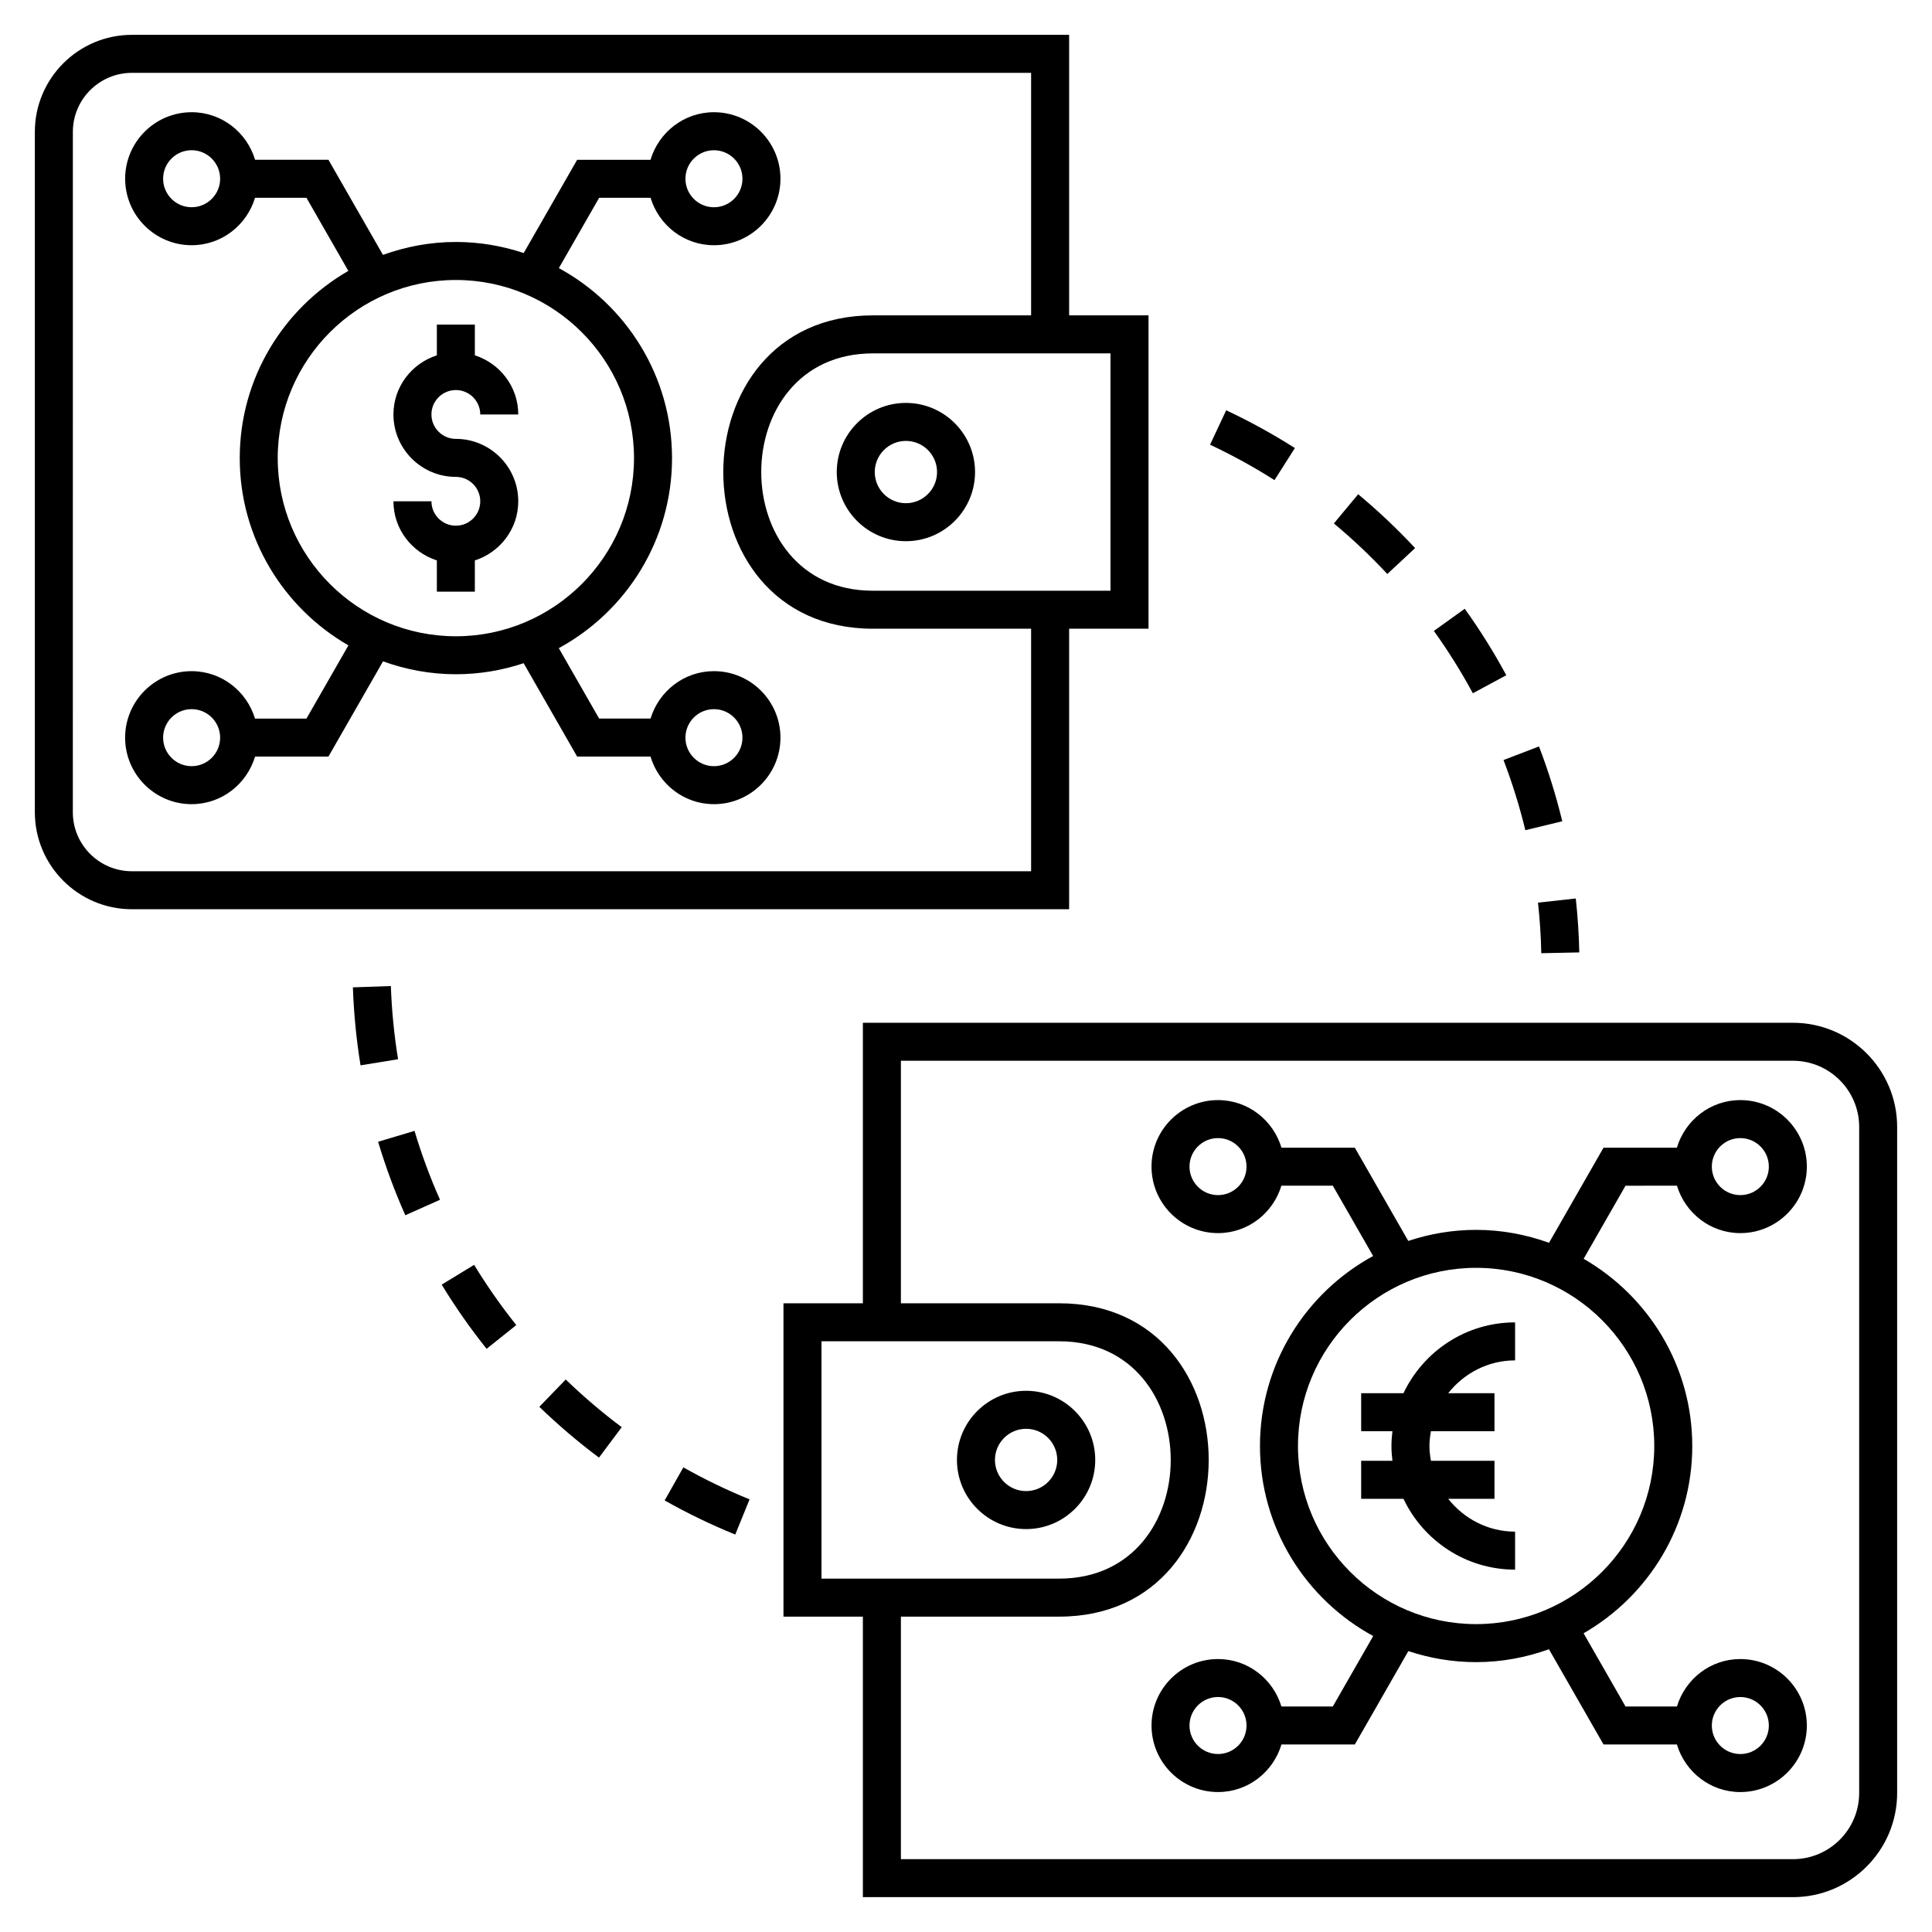<?xml version="1.0" encoding="UTF-8"?>
<!-- Uploaded to: ICON Repo, www.iconrepo.com, Generator: ICON Repo Mixer Tools -->
<svg fill="#000000" width="800px" height="800px" version="1.1" viewBox="144 144 512 512" xmlns="http://www.w3.org/2000/svg">
 <g>
  <path d="m178.95 384.96h248.38v-74.344h21.039v-83.039h-21.039v-74.344h-248.38c-14.176 0-25.715 11.535-25.715 25.715v180.29c0 14.184 11.539 25.719 25.715 25.719zm259.34-147.31v62.895l-62.973 0.004c-39.426 0-39.453-62.895 0-62.895zm-274.98-58.699c0-8.625 7.019-15.645 15.645-15.645h238.3v64.27h-41.934c-52.824 0-52.887 83.039 0 83.039h41.934v64.27l-238.31 0.004c-8.625 0-15.645-7.019-15.645-15.645z"/>
  <path d="m365.75 269.1c0 10.105 8.219 18.324 18.324 18.324 10.105 0 18.324-8.219 18.324-18.324 0-10.105-8.219-18.324-18.324-18.324-10.109 0-18.324 8.219-18.324 18.324zm18.324-8.254c4.551 0 8.254 3.699 8.254 8.254 0 4.551-3.703 8.254-8.254 8.254-4.551 0-8.254-3.699-8.254-8.254 0-4.551 3.703-8.254 8.254-8.254z"/>
  <path d="m269.84 300.79v-8.273c6.648-2.144 11.504-8.32 11.504-15.672 0-9.121-7.422-16.539-16.539-16.539-3.566 0-6.469-2.902-6.469-6.469 0-3.566 2.902-6.469 6.469-6.469 3.566 0 6.469 2.902 6.469 6.469h10.07c0-7.352-4.856-13.527-11.504-15.672v-8.145h-10.07v8.145c-6.648 2.144-11.504 8.32-11.504 15.672 0 9.121 7.422 16.539 16.539 16.539 3.566 0 6.469 2.902 6.469 6.469s-2.902 6.469-6.469 6.469c-3.566 0-6.469-2.902-6.469-6.469h-10.07c0 7.352 4.856 13.527 11.504 15.672v8.273z"/>
  <path d="m211.58 334.43c-2.191-7.242-8.848-12.566-16.797-12.566-9.719 0-17.625 7.91-17.625 17.625 0 9.719 7.91 17.625 17.625 17.625 7.965 0 14.637-5.348 16.812-12.613h19.445l14.465-25.234c6.043 2.172 12.523 3.418 19.305 3.418 6.277 0 12.305-1.051 17.961-2.926l14.176 24.742h19.445c2.176 7.266 8.848 12.613 16.812 12.613 9.719 0 17.625-7.91 17.625-17.625 0-9.719-7.91-17.625-17.625-17.625-7.949 0-14.605 5.324-16.797 12.566h-13.625l-10.695-18.664c17.859-9.711 30.008-28.645 30.008-50.363 0-21.711-12.141-40.637-29.992-50.348l10.68-18.637h13.625c2.191 7.246 8.848 12.57 16.797 12.57 9.719 0 17.625-7.91 17.625-17.625 0-9.719-7.91-17.625-17.625-17.625-7.965 0-14.633 5.344-16.809 12.609h-19.445l-14.164 24.711c-5.66-1.879-11.695-2.934-17.977-2.934-6.789 0-13.273 1.25-19.32 3.426l-14.445-25.203h-19.445c-2.176-7.266-8.848-12.609-16.809-12.609-9.719 0-17.625 7.91-17.625 17.625 0 9.719 7.91 17.625 17.625 17.625 7.949 0 14.609-5.324 16.797-12.57h13.625l11.102 19.371c-17.172 9.902-28.781 28.41-28.781 49.617 0 21.215 11.617 39.727 28.801 49.629l-11.121 19.398zm-16.797 12.613c-4.164 0-7.555-3.387-7.555-7.555 0-4.164 3.387-7.555 7.555-7.555 4.164 0 7.555 3.387 7.555 7.555 0 4.164-3.391 7.555-7.555 7.555zm138.42-15.109c4.164 0 7.555 3.387 7.555 7.555 0 4.164-3.387 7.555-7.555 7.555-4.164 0-7.555-3.387-7.555-7.555s3.387-7.555 7.555-7.555zm0-148.12c4.164 0 7.555 3.387 7.555 7.555 0 4.164-3.387 7.555-7.555 7.555-4.164 0-7.555-3.387-7.555-7.555s3.387-7.555 7.555-7.555zm-138.42 15.105c-4.164 0-7.555-3.387-7.555-7.555 0-4.164 3.387-7.555 7.555-7.555 4.164 0.004 7.555 3.391 7.555 7.555 0 4.168-3.391 7.555-7.555 7.555zm22.816 66.488c0-26.031 21.176-47.207 47.207-47.207s47.211 21.176 47.211 47.207-21.18 47.211-47.211 47.211-47.207-21.18-47.207-47.211z"/>
  <path d="m619.15 415.04h-246.48v74.344h-21.043v83.039h21.043v74.34h246.48c15.227 0 27.613-12.387 27.613-27.609v-176.5c0-15.227-12.387-27.609-27.613-27.609zm-257.45 147.31v-62.895h62.98c39.414 0 39.453 62.895 0 62.895zm275 56.805c0 9.672-7.867 17.539-17.543 17.539h-236.41v-64.27h41.934c52.812 0 52.887-83.039 0-83.039h-41.934v-64.273h236.41c9.672 0 17.543 7.867 17.543 17.539z"/>
  <path d="m434.25 530.9c0-10.105-8.219-18.324-18.324-18.324s-18.324 8.219-18.324 18.324c0 10.105 8.219 18.324 18.324 18.324 10.109 0 18.324-8.219 18.324-18.324zm-18.324 8.254c-4.551 0-8.254-3.699-8.254-8.254 0-4.551 3.703-8.254 8.254-8.254s8.254 3.699 8.254 8.254c0 4.555-3.703 8.254-8.254 8.254z"/>
  <path d="m588.41 458.22c2.191 7.242 8.848 12.566 16.797 12.566 9.719 0 17.625-7.91 17.625-17.625 0-9.719-7.91-17.625-17.625-17.625-7.965 0-14.637 5.348-16.812 12.613h-19.445l-14.441 25.203c-6.047-2.176-12.535-3.426-19.324-3.426-6.285 0-12.316 1.055-17.977 2.934l-14.164-24.711h-19.445c-2.176-7.266-8.848-12.613-16.812-12.613-9.719 0-17.625 7.91-17.625 17.625 0 9.719 7.91 17.625 17.625 17.625 7.949 0 14.605-5.324 16.797-12.566h13.625l10.684 18.633c-17.848 9.715-29.988 28.641-29.988 50.352 0 21.715 12.148 40.648 30.008 50.359l-10.699 18.668h-13.625c-2.191-7.246-8.848-12.57-16.797-12.57-9.719 0-17.625 7.91-17.625 17.625 0 9.719 7.91 17.625 17.625 17.625 7.965 0 14.633-5.344 16.809-12.609h19.445l14.18-24.746c5.656 1.875 11.684 2.926 17.957 2.926 6.781 0 13.262-1.246 19.305-3.418l14.465 25.238h19.445c2.176 7.266 8.848 12.609 16.809 12.609 9.719 0 17.625-7.91 17.625-17.625 0-9.719-7.91-17.625-17.625-17.625-7.949 0-14.609 5.324-16.797 12.57h-13.625l-11.117-19.398c17.184-9.898 28.801-28.414 28.801-49.625 0-21.207-11.609-39.715-28.785-49.617l11.098-19.367zm16.797-12.613c4.164 0 7.555 3.387 7.555 7.555 0 4.164-3.387 7.555-7.555 7.555-4.164 0-7.555-3.387-7.555-7.555 0-4.164 3.387-7.555 7.555-7.555zm-138.42 15.109c-4.164 0-7.555-3.387-7.555-7.555 0-4.164 3.387-7.555 7.555-7.555 4.164 0 7.555 3.387 7.555 7.555 0 4.164-3.387 7.555-7.555 7.555zm0 148.12c-4.164 0-7.555-3.387-7.555-7.555 0-4.164 3.387-7.555 7.555-7.555 4.164 0 7.555 3.387 7.555 7.555 0 4.168-3.387 7.555-7.555 7.555zm138.42-15.105c4.164 0 7.555 3.387 7.555 7.555 0 4.164-3.387 7.555-7.555 7.555-4.164 0-7.555-3.387-7.555-7.555s3.387-7.555 7.555-7.555zm-22.809-66.531c0 26.031-21.18 47.207-47.211 47.207s-47.207-21.176-47.207-47.207 21.176-47.211 47.207-47.211c26.027 0.004 47.211 21.184 47.211 47.211z"/>
  <path d="m269.65 479.2-8.598 5.242c3.594 5.902 7.602 11.625 11.906 17.008l7.867-6.289c-4.039-5.051-7.797-10.422-11.176-15.961z"/>
  <path d="m293.93 509.58-7.004 7.238c4.961 4.801 10.285 9.336 15.812 13.465l6.027-8.066c-5.188-3.875-10.18-8.129-14.836-12.637z"/>
  <path d="m260.61 461.95c-2.633-5.906-4.902-12.051-6.758-18.258l-9.648 2.883c1.977 6.621 4.402 13.176 7.211 19.473z"/>
  <path d="m237.52 405.66c0.242 6.922 0.918 13.875 2.027 20.664l9.945-1.617c-1.039-6.375-1.684-12.898-1.91-19.395z"/>
  <path d="m320.14 541.63c6.004 3.394 12.301 6.438 18.707 9.043l3.797-9.328c-6.016-2.445-11.918-5.297-17.547-8.48z"/>
  <path d="m562.53 396.4c-0.102-4.762-0.418-9.57-0.934-14.293l-10.012 1.102c0.488 4.43 0.781 8.938 0.875 13.402z"/>
  <path d="m481.75 271.24 5.41-8.5c-5.832-3.711-11.961-7.078-18.207-10.008l-4.277 9.117c5.859 2.754 11.605 5.91 17.074 9.391z"/>
  <path d="m497.49 282.72c4.973 4.137 9.738 8.645 14.164 13.395l7.367-6.867c-4.711-5.059-9.793-9.859-15.09-14.27z"/>
  <path d="m523.99 311.2c3.777 5.262 7.254 10.82 10.328 16.523l8.863-4.781c-3.273-6.074-6.981-12.004-11.008-17.613z"/>
  <path d="m558.02 361.64c-1.629-6.719-3.703-13.391-6.172-19.828l-9.402 3.606c2.312 6.035 4.258 12.293 5.789 18.594z"/>
  <path d="m515.93 513.22h-11.207v10.07h8.285c-0.156 1.289-0.258 2.59-0.258 3.918s0.102 2.633 0.258 3.918h-8.285v10.07h11.207c5.262 11.078 16.527 18.773 29.586 18.773v-10.07c-7.211 0-13.574-3.445-17.734-8.703h12.273v-10.07h-16.84c-0.227-1.277-0.395-2.578-0.395-3.918 0-1.344 0.172-2.641 0.395-3.918h16.84v-10.07h-12.273c4.16-5.258 10.52-8.703 17.734-8.703v-10.07c-13.059-0.004-24.324 7.691-29.586 18.773z"/>
 </g>
</svg>